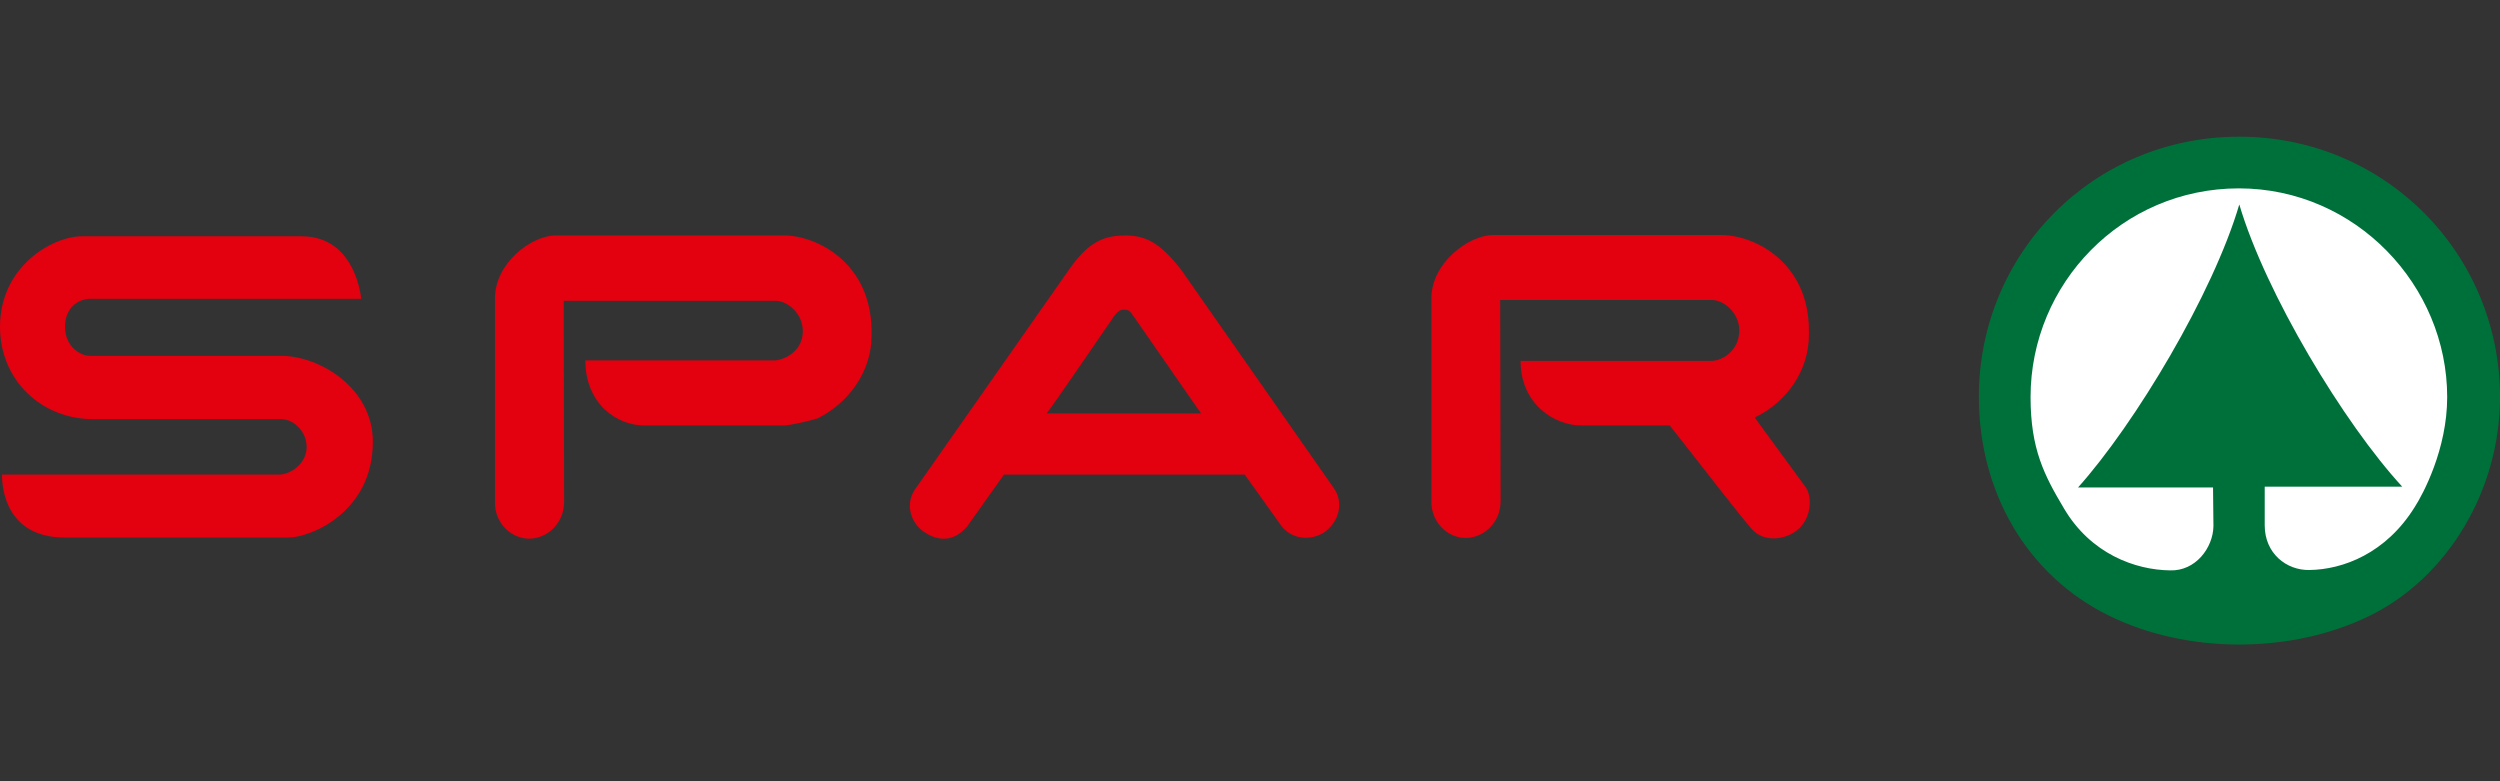 <?xml version="1.0" encoding="UTF-8"?><svg id="Ebene_1" xmlns="http://www.w3.org/2000/svg" width="800" height="250" viewBox="0 0 800 250"><rect x="0" y="0" width="800" height="250" fill="#333333" stroke="none"/><defs><style>.cls-1{fill:#fff;}.cls-2{fill:#00703a;}.cls-3{fill:#e3000f;}</style></defs><g id="g151"><g id="g141"><g id="g139"><path id="path135" class="cls-2" d="m633.24,127.06c0,30,15.07,56.93,41.72,69.99,24.93,12.27,58.26,12.27,83.32,0,24.8-12.13,41.72-39.99,41.72-69.99,0-45.85-36.8-83.32-83.45-83.32s-83.32,37.19-83.32,83.32"/><path id="path137" class="cls-1" d="m716.56,65.47c-8.39,28.53-33.33,70.13-51.59,90.52h43.2l.13,12.4c-.13,6.93-5.73,14.39-13.86,14.13-11.2-.13-25.46-5.33-33.99-19.86-6.27-10.53-10.67-18.93-10.67-35.59,0-36.39,29.32-66.79,66.66-66.79s66.66,31.06,66.66,66.79c0,16.66-7.73,31.06-10.4,35.2-9.19,14.8-22.93,20-33.72,20.13-7.34.13-14.27-5.33-14.27-14.27v-12.4h44c-18.67-20.27-43.73-61.86-52.12-90.26"/></g></g><path id="path143" class="cls-3" d="m359.95,75.34c7.07,0,11.47,2.67,17.99,10.94l48.93,69.99c2.67,3.74,2.26,9.46-2.14,13.33-3.87,3.33-10.94,3.74-14.8-1.46l-11.6-16.26h-77.06l-11.74,16.53c-4.13,4.93-9.19,4.93-13.73,1.87-4.79-3.2-6-9.33-3.06-13.59l49.33-70.39c6.13-8.8,11.06-10.94,17.87-10.94m2.8,25.86c-1.2-1.87-1.73-2.14-3.06-2.14-1.46,0-2.14.8-3.2,2.14-1.6,2.26-21.2,31.06-21.59,31.06h49.46c0,.13-18.79-27.06-21.59-31.06"/><path id="path145" class="cls-3" d="m26.26,75.61h70.26c17.46,0,19.06,20,19.06,20H29.07c-4.4,0-8.27,3.2-8.27,8.93,0,6.4,4.93,9.33,8,9.33h61.19c12.13,0,29.32,10.13,29.32,27.47,0,22.66-20,30.66-26.93,30.66H20.8c-21.2.12-20.14-20.14-20.14-20.14h88.66c3.6,0,8.8-3.47,8.8-8.8s-4.53-8.93-8-8.93H30.12c-16.93.13-30.12-12.53-30.12-29.59,0-19.2,16.66-28.93,26.26-28.93"/><path id="path147" class="cls-3" d="m477.93,75.2h72.79c10.94,0,28.13,8.93,28.13,30.53v1.46c0,11.47-7.2,21.59-17.33,26.4,0,0,.8,1.2,16.26,22.27,2,2.67,2.14,9.33-2.14,13.33-4.26,3.87-11.33,4.26-14.93.27-4.93-5.73-10.67-13.33-26.4-33.33h-28.53c-8,0-19.2-6.54-19.2-20.66h61.33c3.33-.13,8.66-3.33,8.66-9.73,0-5.73-5.06-9.73-8.66-9.73h-67.85l.13,64.39c0,6.93-5.47,11.74-11.2,11.74s-10.94-4.93-10.94-11.47v-65.47c.13-11.06,11.86-20,19.86-20"/><path id="path149" class="cls-3" d="m177.97,75.34h72.79c10.94,0,28.13,9.07,28.13,30.66v1.46c0,11.47-7.34,21.46-17.19,26.4,0,0-5.2,1.6-10.26,2.26h-45.6c-8,0-18.53-6.54-18.53-20.8h60.79c3.2-.27,8.8-3.06,8.8-9.33,0-5.86-5.06-9.73-8.66-9.73h-67.85l.13,64.25c0,7.07-5.47,11.86-11.2,11.86s-10.94-4.93-10.94-11.47v-65.45c0-11.2,11.6-20.13,19.6-20.13"/></g></svg>